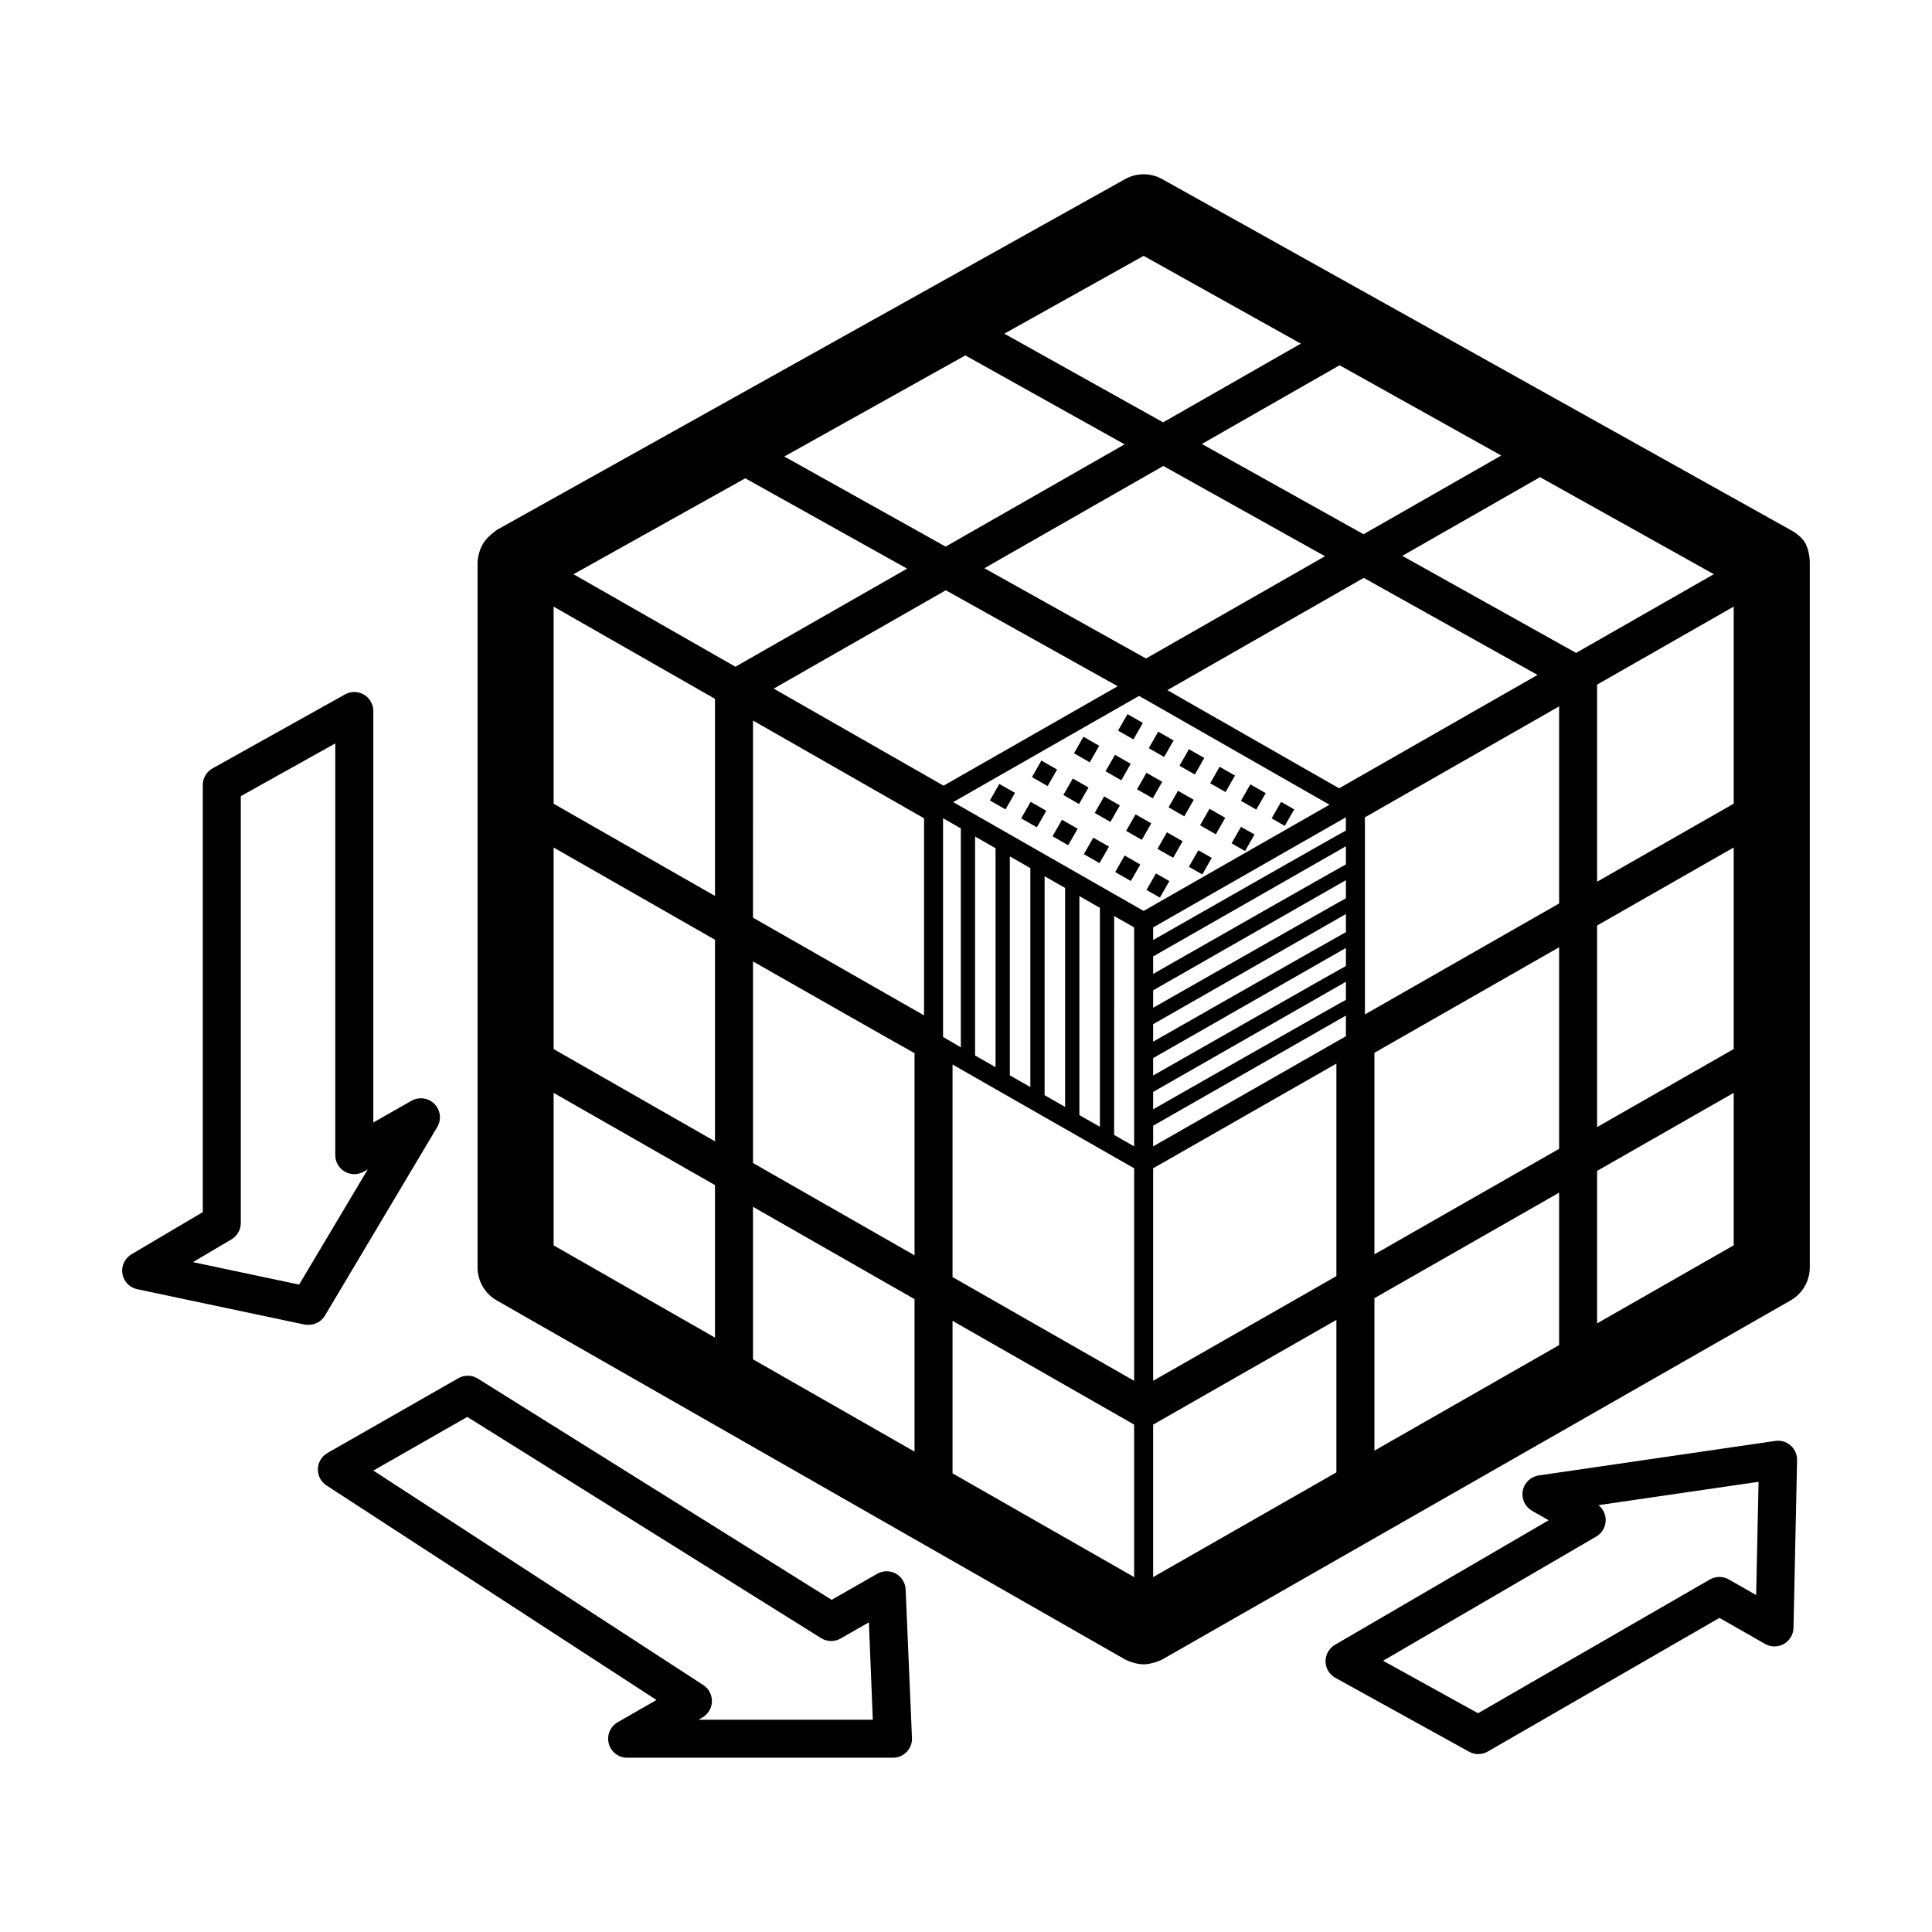 <?xml version="1.0" encoding="UTF-8"?>
<!-- Uploaded to: ICON Repo, www.iconrepo.com, Generator: ICON Repo Mixer Tools -->
<svg fill="#000000" width="800px" height="800px" version="1.1" viewBox="144 144 512 512" xmlns="http://www.w3.org/2000/svg">
 <path d="m614.48 525.86-62.703 9.148c-2.125 0.312-3.824 1.934-4.223 4.051-0.398 2.109 0.586 4.242 2.449 5.309l4.402 2.519-56.617 32.996c-1.566 0.918-2.519 2.602-2.5 4.414 0.02 1.809 1.012 3.473 2.606 4.348l35.43 19.578c0.754 0.418 1.598 0.629 2.434 0.629 0.871 0 1.742-0.227 2.519-0.676l61.398-35.422 12.082 6.902c1.547 0.887 3.445 0.887 4.977 0.012 1.551-0.875 2.519-2.5 2.559-4.277l0.953-44.438c0.031-1.48-0.59-2.902-1.703-3.883-1.105-0.988-2.606-1.422-4.062-1.211zm-5.082 40.844-7.246-4.137c-1.559-0.898-3.465-0.887-5.019 0.012l-61.434 35.449-25.172-13.91 56.496-32.918c1.559-0.91 2.508-2.574 2.5-4.375-0.004-1.559-0.73-3.004-1.926-3.941l42.441-6.191zm-379.31-74.02 29.789-50.012c1.168-1.965 0.871-4.473-0.734-6.106-1.594-1.633-4.102-1.98-6.086-0.852l-10.125 5.758v-109.05c0-1.785-0.945-3.441-2.488-4.344s-3.449-0.934-5.004-0.055l-35.117 19.609c-1.594 0.891-2.586 2.574-2.586 4.398v113.2l-18.887 11.16c-1.785 1.059-2.746 3.102-2.41 5.152 0.332 2.051 1.895 3.684 3.926 4.109l44.34 9.371c2.578 0.387 4.461-0.797 5.383-2.344zm-6.816-8.254-28.145-5.953 10.211-6.031c1.535-0.91 2.473-2.559 2.473-4.336l0.004-113.12 25.039-13.977v109.12c0 1.793 0.953 3.457 2.504 4.352 1.559 0.906 3.465 0.91 5.023 0.023l1.078-0.609zm158.14 76.602c-1.535-0.848-3.414-0.84-4.938 0.035l-12.082 6.906-93.758-58.625c-1.578-0.988-3.551-1.027-5.168-0.105l-34.688 19.82c-1.527 0.871-2.484 2.473-2.539 4.231-0.051 1.758 0.82 3.41 2.293 4.367l87.441 56.852-10.277 5.898c-1.98 1.137-2.949 3.465-2.359 5.668 0.586 2.207 2.586 3.738 4.867 3.738h70.348c0.035 0 0.074 0.004 0.102 0 2.785 0 5.039-2.254 5.039-5.039 0-0.414-1.688-39.543-1.688-39.543-0.07-1.754-1.055-3.352-2.594-4.203zm-52.312 38.711 1.039-0.594c1.523-0.875 2.481-2.473 2.527-4.231 0.047-1.754-0.82-3.406-2.293-4.363l-87.43-56.836 24.895-14.223 93.758 58.625c1.578 0.984 3.566 1.023 5.168 0.105l7.5-4.289 1.039 25.809h-46.203zm293.2-311.99c-1.176-1.988-3.809-3.32-3.863-3.352l-166.45-92.938c-3.047-1.703-6.769-1.703-9.82 0l-166.44 92.938c-0.117 0.066-2.629 1.812-3.742 3.715-1.402 2.394-1.426 4.953-1.426 5.082v186.68c0 3.617 1.941 6.957 5.078 8.746l166.45 95.113c0.766 0.438 3.023 1.336 4.988 1.328h0.004 0.012c1.875 0.004 4.227-0.891 4.992-1.328l166.45-95.113c3.141-1.789 5.078-5.133 5.078-8.746v-186.68c-0.004-0.07 0.066-3.117-1.305-5.445zm-80.449-23.035-36.5 20.859-42.844-23.922 36.496-20.859zm-136.98 29.871 47.422-27.102 42.844 23.922-47.43 27.102zm35.328 31.27-46.141 26.355-45.016-25.723 45.609-26.062zm65.211-28.711 46.055 25.715-52.582 30.047-45.523-26.016zm-58.336-85.344 41.66 23.262-36.496 20.859-42.082-23.496zm-47.25 26.383 42.203 23.566-47.422 27.102-42.758-23.875zm-66.348 260.29-42.762-24.441v-40.414l42.762 24.441zm0-52.02-42.762-24.441v-53.414l42.762 24.441zm0-65.023-42.762-24.441v-52.227l42.762 24.434zm-37.492-85.258 45.523-25.422 42.879 23.945-45.492 25.996zm90.379 232.52-42.809-24.461v-40.414l42.809 24.465zm0-52.02-42.809-24.465v-53.418s42.473 24.199 42.809 24.305zm2.516-63.586-45.328-25.902 0.004-52.234 45.328 25.902zm5.039-52.254 4.711 2.691v58.027s-4.5-2.629-4.711-2.75zm50.637 201.11-48.125-27.496v-40.414l48.125 27.496zm0-52.016-48.125-27.496 0.004-56.324 48.125 27.496zm-42.289-86.293h0.137v-57.953l5.43 3.102v58.027zm9.348 5.137v-57.824l5.438 3.109v58.027l-5.438-3.109zm9.215-52.562 5.438 3.109v58.027l-5.438-3.109zm9.215 63.297v-58.031l5.438 3.109v58.027zm14.512 8.289-5.301-3.027 0.004-58.023 5.301 3.027zm2.519-62.391-50.473-28.844 49.262-28.145 50.465 28.84zm51.082 148.79-48.562 27.75v-40.41l48.562-27.75zm0-52.016-48.562 27.75v-56.32l48.562-27.746zm2.519-63.566-51.082 29.188v-5.473l51.082-29.188zm0-9.645c-0.246 0.031-51.082 29.008-51.082 29.008v-4.609l51.082-29.188zm0-8.957c-0.246 0.031-51.082 29.008-51.082 29.008v-4.613l51.082-29.188zm0-8.969c-0.246 0.031-51.082 29.008-51.082 29.008v-4.629l51.082-29.188zm0-8.977c-0.246 0.031-51.082 29.008-51.082 29.008v-4.629l51.082-29.191zm0-8.984c-0.246 0.031-51.082 29.016-51.082 29.016v-4.637l51.082-29.188zm0-8.977c-0.246 0.031-51.082 29.008-51.082 29.008v-3.34l51.082-29.188zm56.504 136.36-48.945 27.973v-40.41l48.945-27.965zm0-52.016-48.945 27.965v-53.418l48.945-27.965zm0-65.02-51.465 29.406v-52.234l51.465-29.406zm-41.555-92.121 36.5-20.859 46.055 25.715-36.5 20.859zm87.824 182.71-36.199 20.688v-40.41l36.199-20.68zm0-52.012-36.199 20.68v-53.418l36.199-20.68zm0-65.027-36.199 20.68v-52.23l36.199-20.68zm-150.2 7.586 4.156 2.379-2.5 4.379-4.156-2.379zm-2.91 10.902 3.551 2.023-2.5 4.379-3.551-2.023zm10.016-19.516-2.5 4.379-4.176-2.387 2.5-4.379zm1.211 13.371 3.559 2.031-2.5 4.379-3.559-2.031zm-12.473-7.129-2.5 4.379-4.156-2.379 2.5-4.379zm-7.055 8.527 4.152 2.371-2.5 4.379-4.152-2.371zm-1.27-13.285-2.5 4.379-4.156-2.379 2.5-4.379zm19.879-8.188-4.07-2.324 2.5-4.379 4.07 2.324zm14.711 2.606 4.07 2.328-2.5 4.367-4.07-2.328zm-4.074-2.324-2.5 4.367-4.07-2.328 2.5-4.367zm-6.75 8.812 4.172 2.387-2.5 4.367-4.172-2.387zm8.348 4.766 3.57 2.039-2.5 4.379-3.57-2.047zm14.094-4.613-2.496 4.367-3.481-1.996 2.5-4.367zm-42.609-18.547-4.07-2.328 2.5-4.367 4.07 2.328zm-3.215 10.832-4.172-2.387 2.5-4.367 4.172 2.387zm11.355-6.18-4.074-2.328 2.5-4.379 4.074 2.328zm-19.711 1.414-4.176-2.387 2.5-4.379 4.176 2.387zm0.938 19.969 4.152 2.371-2.5 4.379-4.152-2.371zm11.594-12.809 2.5-4.379 4.176 2.387-2.5 4.379zm-12.871-0.488-2.5 4.379-4.156-2.379 2.5-4.379zm-23.625-0.941 4.152 2.371-2.5 4.379-4.152-2.371zm16.602 9.492 4.152 2.371-2.5 4.379-4.152-2.371zm-8.305-4.746 4.152 2.371-2.5 4.379-4.152-2.371zm7.008-8.555-2.5 4.379-4.156-2.379 2.5-4.379z"/>
</svg>